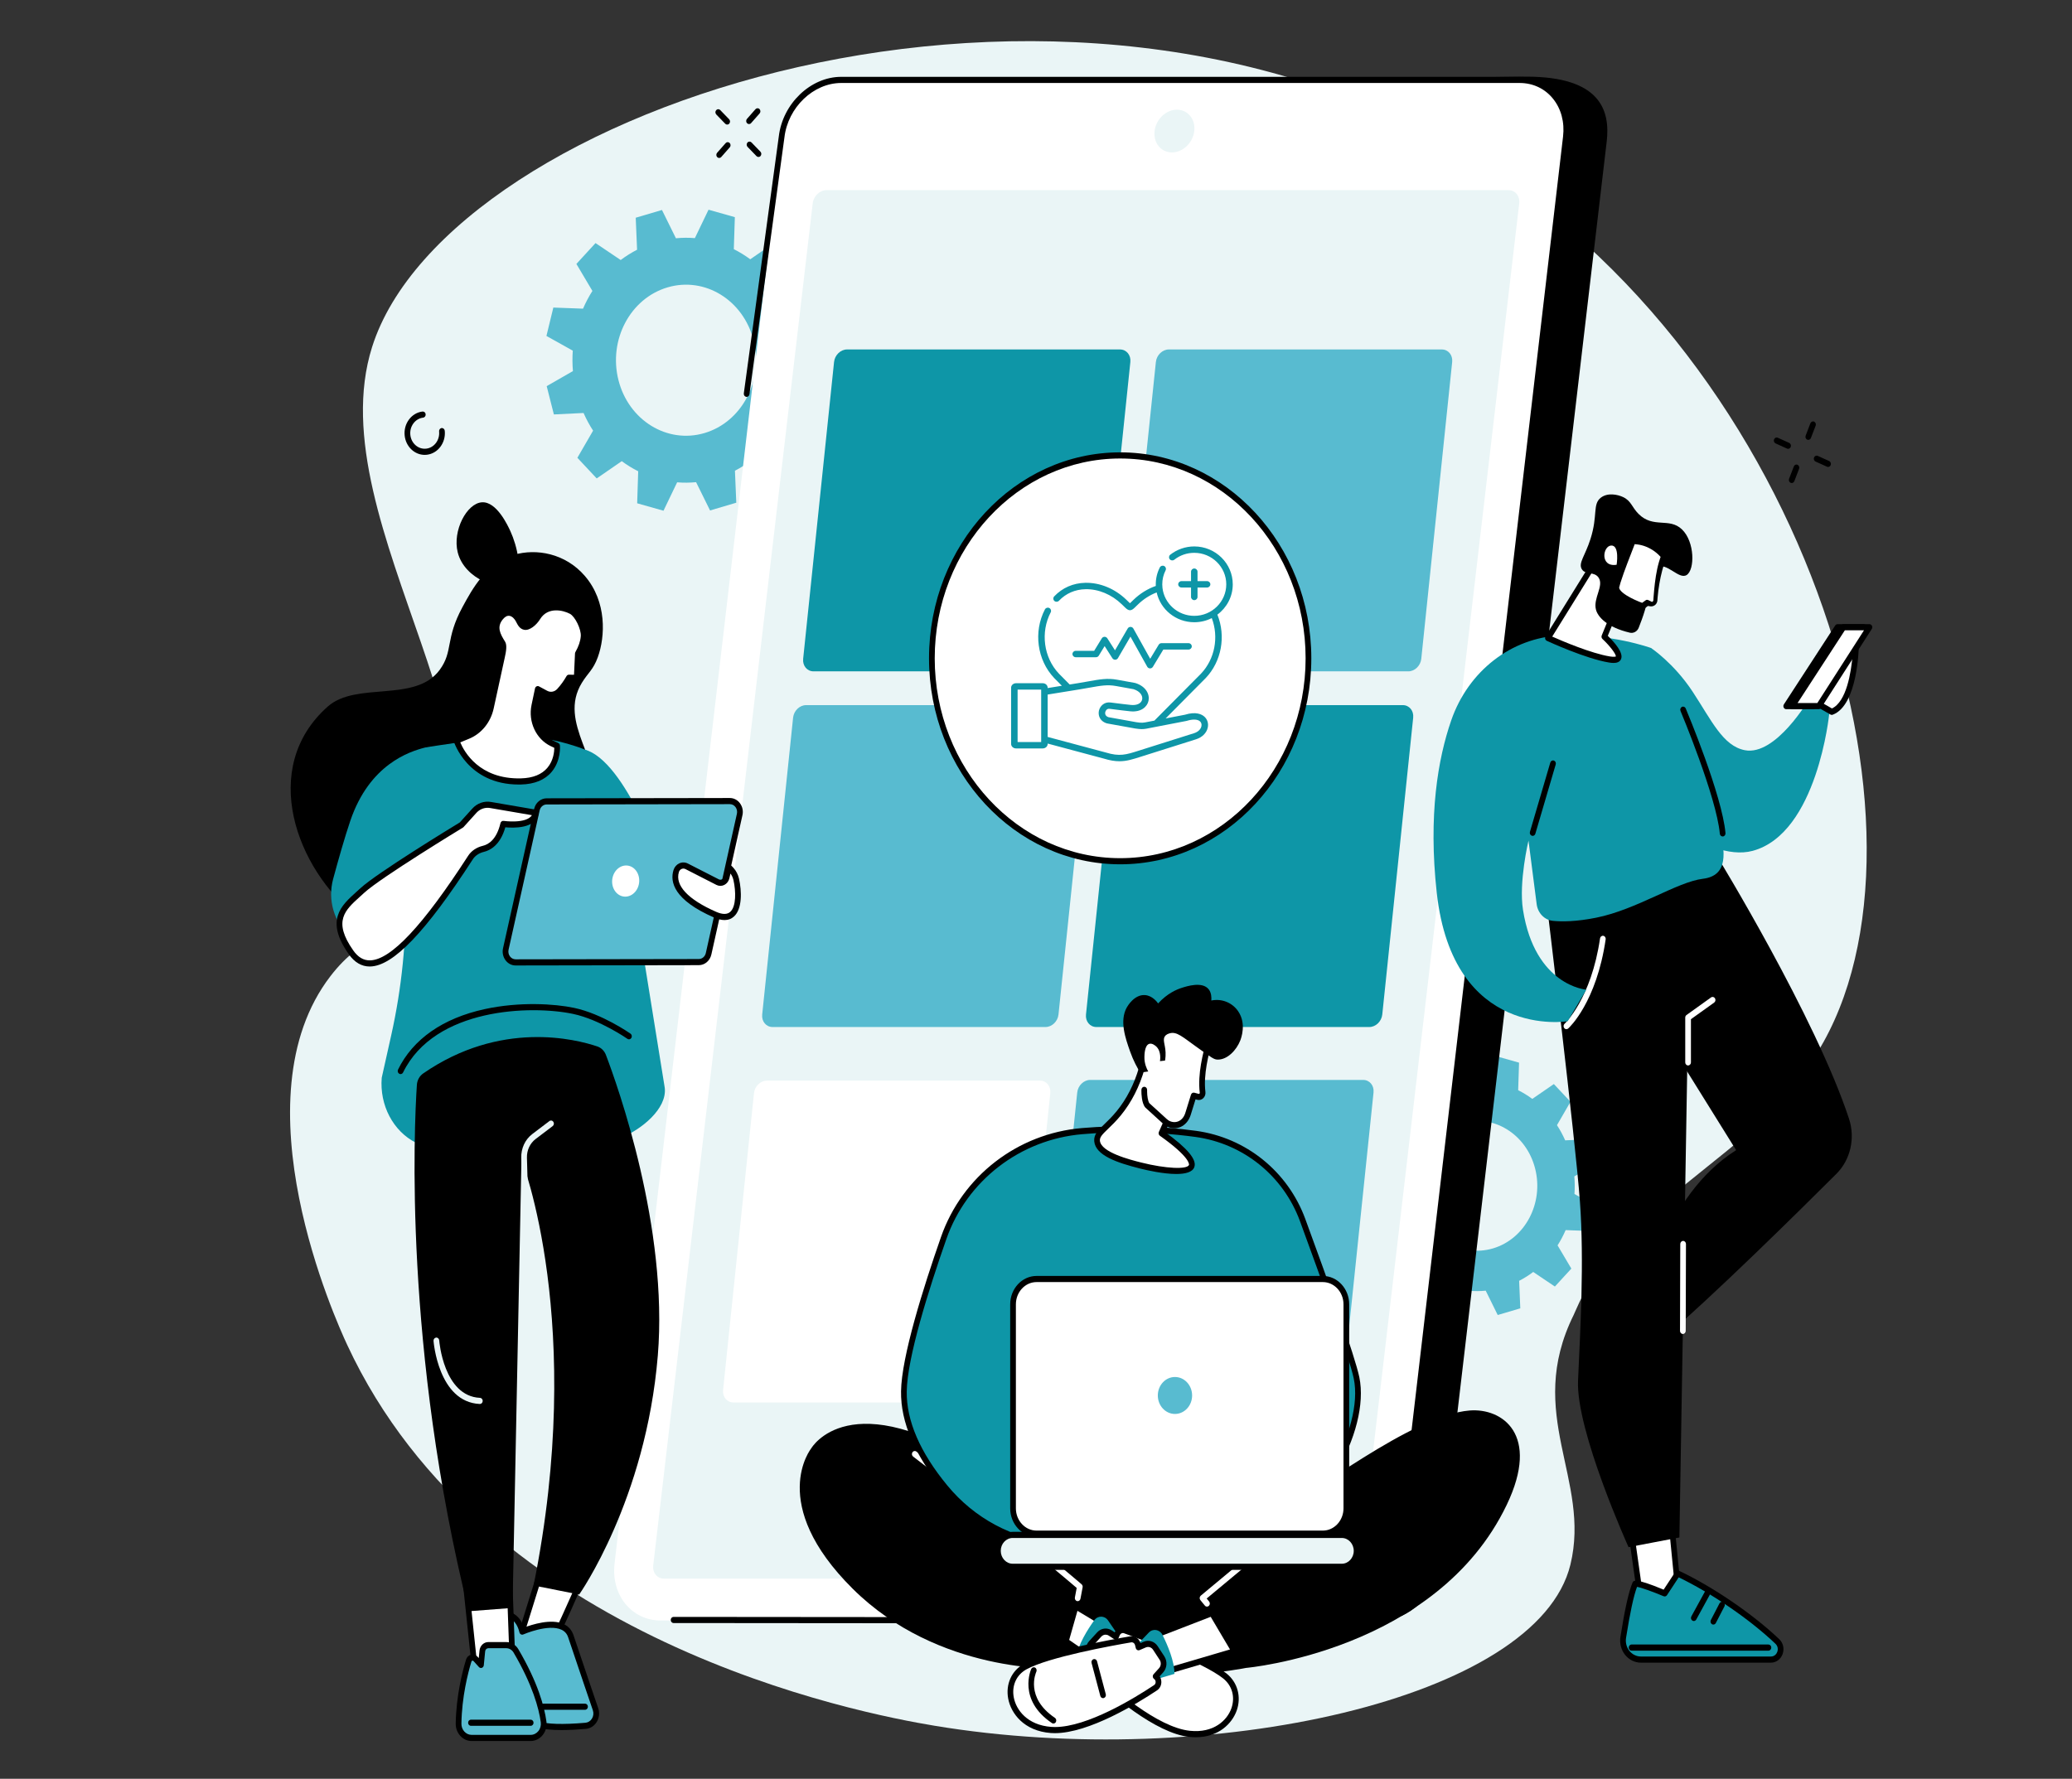 <svg width="736" height="632" viewBox="0 0 736 632" fill="none" xmlns="http://www.w3.org/2000/svg">
<rect x="0" y="0" width="736" height="632" fill="#333333" stroke="none"/>
<g clip-path="url(#clip0_3968_783)">
<path d="M149.907 321.179C192.567 274.154 112.188 186.568 132.173 123.286C159.078 38.086 377.955 -34.955 525.277 57.794C648.652 135.468 694.719 310.149 640.817 380.818C624.684 401.97 616.361 405.853 589.998 427.975C565.473 448.551 560.739 463.652 558.97 467.232C541.527 502.566 565.212 525.623 557.825 555.929C546.165 603.814 429.508 629.359 331.955 613.153C305.649 608.783 172.339 583.37 123.306 477.785C119.511 469.614 83.612 390.706 117.395 346.804C129.108 331.583 138.534 333.713 149.907 321.179Z" fill="#EAF5F6"/>
<path d="M250.248 153.863C236.998 157.778 223.316 149.362 219.688 135.072C216.06 120.778 223.86 106.022 237.11 102.107C250.36 98.193 264.042 106.609 267.67 120.899C271.298 135.193 263.498 149.949 250.248 153.863ZM293.166 118.771L290.614 108.721L280.071 109.236C279.095 107.024 277.963 104.924 276.684 102.96L282.266 93.317L275.396 85.987L266.503 92.122C264.651 90.755 262.698 89.552 260.662 88.53L261.026 77.153L251.679 74.51L246.828 84.603C244.61 84.414 242.36 84.434 240.096 84.656L235.138 74.606L225.818 77.358L226.297 88.731C224.245 89.785 222.3 91.004 220.48 92.384L211.538 86.365L204.743 93.776L210.431 103.367C209.161 105.362 208.047 107.47 207.101 109.667L196.551 109.276L194.102 119.358L203.459 124.588C203.286 126.982 203.303 129.407 203.508 131.849L194.192 137.196L196.743 147.249L207.286 146.734C208.263 148.947 209.394 151.047 210.674 153.006L205.092 162.653L211.962 169.983L220.855 163.848C222.706 165.216 224.66 166.419 226.696 167.441L226.332 178.818L235.679 181.461L240.529 171.367C242.747 171.552 244.997 171.536 247.261 171.315L252.22 181.364L261.54 178.609L261.061 167.24C263.112 166.186 265.058 164.963 266.878 163.583L275.819 169.605L282.614 162.195L276.927 152.604C278.197 150.609 279.31 148.501 280.257 146.304L290.806 146.694L293.256 136.613L283.898 131.383C284.072 128.989 284.055 126.563 283.85 124.121L293.166 118.771Z" fill="#58BBD0"/>
<path d="M530.311 443.559C518.912 446.927 507.138 439.689 504.016 427.392C500.894 415.096 507.608 402.396 519.006 399.029C530.408 395.664 542.179 402.902 545.301 415.198C548.423 427.495 541.713 440.195 530.311 443.559ZM567.239 413.369L565.042 404.719L555.972 405.165C555.13 403.26 554.159 401.453 553.056 399.766L557.859 391.466L551.949 385.161L544.295 390.438C542.705 389.26 541.024 388.228 539.273 387.348L539.586 377.559L531.539 375.283L527.37 383.97C525.463 383.808 523.524 383.825 521.575 384.013L517.308 375.369L509.292 377.738L509.703 387.52C507.938 388.426 506.264 389.478 504.698 390.666L497.006 385.485L491.159 391.86L496.053 400.114C494.96 401.831 494.003 403.643 493.185 405.532L484.111 405.198L482.002 413.872L490.056 418.371C489.906 420.432 489.92 422.519 490.094 424.62L482.082 429.222L484.275 437.872L493.345 437.426C494.187 439.331 495.162 441.137 496.261 442.825L491.458 451.124L497.368 457.43L505.022 452.15C506.612 453.331 508.297 454.363 510.048 455.243L509.734 465.032L517.774 467.305L521.951 458.621C523.858 458.783 525.797 458.766 527.742 458.578L532.006 467.222L540.028 464.853L539.618 455.071C541.382 454.162 543.053 453.113 544.619 451.925L552.314 457.106L558.161 450.731L553.268 442.477C554.361 440.76 555.318 438.944 556.132 437.055L565.209 437.393L567.315 428.719L559.265 424.217C559.414 422.159 559.401 420.072 559.223 417.971L567.239 413.369Z" fill="#58BBD0"/>
<path d="M490.208 575.766H249.23C238.845 575.766 231.489 566.718 232.8 555.563L292.136 50.315C293.446 39.157 302.926 30.113 313.31 30.113L542.191 27.232C568.46 27.232 572.03 39.157 570.717 50.315L511.38 555.563C510.071 566.718 500.592 575.766 490.208 575.766Z" fill="black"/>
<path d="M475.71 575.766H234.732C224.347 575.766 216.991 566.691 218.302 555.497L277.638 48.644C278.948 37.448 288.429 28.375 298.813 28.375H539.789C550.172 28.375 557.531 37.448 556.221 48.644L496.884 555.497C495.573 566.691 486.093 575.766 475.71 575.766Z" fill="white"/>
<path d="M232.033 556.202L288.689 72.242C288.991 69.656 291.18 67.562 293.577 67.562H535.852C538.247 67.562 539.945 69.656 539.643 72.242L482.989 556.202C482.683 558.785 480.495 560.883 478.1 560.883H235.826C233.428 560.883 231.731 558.785 232.033 556.202Z" fill="#EAF5F6"/>
<path d="M416.279 54.156C412.392 54.156 409.637 50.759 410.129 46.565C410.617 42.371 414.17 38.974 418.057 38.974C421.949 38.974 424.707 42.371 424.215 46.565C423.723 50.759 420.174 54.156 416.279 54.156Z" fill="#EAF5F6"/>
<path d="M475.708 576.867L239.263 576.662C238.704 576.662 238.252 576.172 238.252 575.57C238.252 574.968 238.706 574.482 239.264 574.482C239.264 574.482 239.265 574.482 239.265 574.482L475.708 574.687C485.583 574.687 494.634 566.023 495.878 555.374L555.215 48.518C555.815 43.39 554.527 38.586 551.582 34.989C548.677 31.435 544.488 29.482 539.791 29.482H298.813C288.936 29.482 279.888 38.146 278.642 48.794L266.215 140.079C266.134 140.679 265.617 141.089 265.067 141.002C264.514 140.912 264.132 140.36 264.213 139.765L276.636 48.496C278.004 36.817 287.953 27.299 298.813 27.299H539.791C545.076 27.299 549.806 29.516 553.103 33.548C556.432 37.62 557.896 43.036 557.224 48.794L497.887 555.649C496.518 567.35 486.568 576.867 475.708 576.867Z" fill="black"/>
<path d="M385.932 238.531H288.974C286.684 238.531 285.036 236.535 285.292 234.073L296.266 128.621C296.523 126.159 298.586 124.162 300.876 124.162H397.834C400.125 124.162 401.77 126.159 401.515 128.621L390.541 234.073C390.283 236.535 388.22 238.531 385.932 238.531Z" fill="#0E96A7"/>
<path d="M371.383 364.898H274.425C272.135 364.898 270.487 362.904 270.743 360.442L281.718 254.987C281.974 252.525 284.038 250.531 286.327 250.531H383.285C385.575 250.531 387.223 252.525 386.968 254.987L375.993 360.442C375.735 362.904 373.672 364.898 371.383 364.898Z" fill="#58BBD0"/>
<path d="M486.396 364.898H389.442C387.152 364.898 385.501 362.902 385.757 360.442L396.732 254.986C396.988 252.525 399.052 250.529 401.345 250.529H498.298C500.588 250.529 502.239 252.525 501.98 254.986L491.005 360.442C490.753 362.902 488.685 364.898 486.396 364.898Z" fill="#0E96A7"/>
<path d="M500.244 238.531H403.289C400.998 238.531 399.349 236.535 399.604 234.073L410.581 128.621C410.837 126.159 412.9 124.162 415.19 124.162H512.15C514.437 124.162 516.086 126.159 515.83 128.621L504.857 234.073C504.598 236.535 502.535 238.531 500.244 238.531Z" fill="#58BBD0"/>
<path d="M357.491 498.305H260.533C258.243 498.305 256.594 496.31 256.85 493.849L267.825 388.393C268.081 385.932 270.145 383.937 272.435 383.937H369.394C371.683 383.937 373.331 385.932 373.074 388.393L362.098 493.849C361.844 496.31 359.781 498.305 357.491 498.305Z" fill="white"/>
<path d="M472.311 498.062H375.356C373.063 498.062 371.415 496.068 371.673 493.606L382.648 388.154C382.903 385.693 384.969 383.695 387.258 383.695H484.213C486.503 383.695 488.154 385.693 487.896 388.154L476.921 493.606C476.666 496.068 474.601 498.062 472.311 498.062Z" fill="#58BBD0"/>
<path d="M578.811 540.084L583.996 576.719L596.542 569.841L592.956 533.29L578.811 540.084Z" fill="white"/>
<path d="M579.926 540.737L584.784 575.059L595.464 569.204L592.098 534.892L579.926 540.737ZM583.992 577.805C583.838 577.805 583.677 577.765 583.534 577.686C583.24 577.523 583.043 577.226 582.995 576.878L577.811 540.244C577.741 539.758 577.979 539.285 578.397 539.083L592.545 532.288C592.842 532.146 593.183 532.166 593.462 532.341C593.741 532.517 593.927 532.824 593.96 533.171L597.546 569.723C597.59 570.173 597.374 570.603 597 570.808L584.454 577.686C584.311 577.765 584.15 577.805 583.992 577.805Z" fill="black"/>
<path d="M580.759 562.853C579.328 566.386 577.968 573.062 576.591 581.765C575.938 585.89 578.944 589.648 582.874 589.648H629.03C632.21 589.648 633.707 585.477 631.339 583.217C622.156 574.468 608.086 564.771 595.945 559.068L591.311 566.121C591.311 566.121 581.16 561.867 580.759 562.853Z" fill="#0E96A7"/>
<path d="M581.491 563.814C580.27 567.089 579.025 572.888 577.59 581.952C577.338 583.573 577.758 585.234 578.753 586.505C579.776 587.811 581.281 588.559 582.879 588.559H629.035C630.288 588.559 631.046 587.686 631.33 586.868C631.614 586.071 631.583 584.91 630.673 584.037C621.623 575.416 607.907 566.004 596.295 560.43L592.138 566.755C591.874 567.162 591.38 567.321 590.944 567.142C587.293 565.61 582.926 564.019 581.491 563.814ZM629.035 590.742H582.879C580.682 590.742 578.613 589.71 577.205 587.91C575.825 586.147 575.241 583.842 575.595 581.585C577.139 571.836 578.489 565.746 579.838 562.418C580.2 561.525 580.608 560.519 590.941 564.8L595.121 558.442C595.397 558.018 595.911 557.866 596.35 558.071C608.296 563.678 622.627 573.457 632.01 582.403C633.403 583.726 633.877 585.784 633.224 587.643C632.563 589.525 630.918 590.742 629.035 590.742Z" fill="black"/>
<path d="M628.171 586.477H579.554C578.995 586.477 578.543 585.987 578.543 585.385C578.543 584.783 578.995 584.294 579.554 584.294H628.171C628.731 584.294 629.183 584.783 629.183 585.385C629.183 585.987 628.731 586.477 628.171 586.477Z" fill="black"/>
<path d="M601.659 575.945C601.484 575.945 601.309 575.899 601.149 575.797C600.664 575.489 600.504 574.82 600.791 574.301L605.528 565.647C605.812 565.128 606.43 564.956 606.915 565.26C607.392 565.568 607.552 566.236 607.269 566.755L602.532 575.409C602.345 575.753 602.006 575.945 601.659 575.945Z" fill="black"/>
<path d="M608.601 577.211C608.436 577.211 608.267 577.168 608.109 577.072C607.624 576.778 607.447 576.113 607.721 575.59L610.789 569.662C611.064 569.136 611.68 568.947 612.169 569.242C612.654 569.536 612.831 570.198 612.556 570.724L609.485 576.652C609.3 577.009 608.958 577.211 608.601 577.211Z" fill="black"/>
<path d="M609.891 304.151C609.891 304.151 644.858 361.236 656.794 397.493C659.067 404.383 657.316 412.068 652.334 417.037C638.45 430.901 608.755 460.212 589.695 476.57L583.998 460.989C583.998 460.989 590.88 424.904 616.692 408.651L584.661 357.17L577.609 317.105L609.891 304.151Z" fill="black"/>
<path d="M549.256 319.594C549.256 319.594 559.611 404.918 561.195 426.711C562.783 448.502 561.321 472.747 560.538 490.541C559.755 508.332 578.484 549.703 578.484 549.703L596.541 546.262L599.888 345.838L604.748 308.737L549.256 319.594Z" fill="black"/>
<path d="M597.77 473.953C597.212 473.95 596.76 473.46 596.76 472.858L596.855 441.987C596.859 441.388 597.307 440.901 597.866 440.901C597.866 440.901 597.866 440.901 597.869 440.901C598.428 440.901 598.88 441.391 598.876 441.996L598.784 472.864C598.781 473.467 598.329 473.953 597.77 473.953Z" fill="white"/>
<path d="M599.632 378.555C599.072 378.555 598.619 378.069 598.619 377.467V361.541C598.619 361.174 598.791 360.833 599.068 360.632L607.776 354.392C608.244 354.058 608.872 354.194 609.179 354.697C609.489 355.2 609.362 355.874 608.898 356.208L600.642 362.123V377.467C600.642 378.069 600.19 378.555 599.632 378.555Z" fill="white"/>
<path d="M556.409 365.664C556.122 365.664 555.835 365.532 555.636 365.274C555.279 364.814 555.335 364.126 555.758 363.739C555.867 363.64 565.214 354.87 568.357 333.399C568.444 332.803 568.966 332.396 569.512 332.49C570.065 332.585 570.443 333.143 570.355 333.739C567.079 356.1 557.469 365.039 557.06 365.406C556.874 365.578 556.64 365.664 556.409 365.664Z" fill="white"/>
<path d="M586.475 230.238C586.475 230.238 594.583 235.613 601.268 245.788C607.957 255.962 611.995 265.037 619.793 266.545C630.823 268.681 642.642 248.327 642.642 248.327L649.774 253.535C649.774 253.535 645.576 296.119 622.567 302.304C605.661 306.852 580.834 282.735 580.834 282.735L586.475 230.238Z" fill="#0E96A7"/>
<path d="M642.645 248.316C642.645 248.316 645.941 245.308 648.554 243.778C651.171 242.247 659.272 229.212 659.272 229.212C659.272 229.212 659.029 249.767 650.669 252.906L642.645 248.316Z" fill="white"/>
<path d="M644.468 248.123L650.731 251.712C655.904 249.289 657.528 238.854 658.035 233.082C655.385 237.151 651.006 243.582 649.034 244.739C647.478 245.652 645.635 247.132 644.468 248.123ZM650.666 254C650.504 254 650.338 253.956 650.192 253.869L642.171 249.28C641.872 249.11 641.673 248.791 641.637 248.433C641.6 248.071 641.734 247.717 641.989 247.481C642.127 247.359 645.396 244.386 648.074 242.818C649.819 241.796 655.353 233.562 658.432 228.606C658.679 228.204 659.14 228.03 659.57 228.174C659.999 228.318 660.287 228.746 660.283 229.226C660.271 230.099 659.926 250.581 650.998 253.939C650.893 253.978 650.78 254 650.666 254Z" fill="black"/>
<path d="M634.486 250.867H643.985L661.972 222.839H652.713L634.486 250.867Z" fill="black"/>
<path d="M636.434 249.797H643.455L660.043 223.947H653.238L636.434 249.797ZM643.983 251.977H634.489C634.115 251.977 633.769 251.753 633.594 251.389C633.419 251.03 633.444 250.595 633.659 250.262L651.887 222.233C652.074 221.939 652.383 221.768 652.713 221.768H661.975C662.349 221.768 662.695 221.991 662.87 222.351C663.045 222.71 663.02 223.145 662.805 223.478L644.817 251.507C644.626 251.801 644.317 251.977 643.983 251.977Z" fill="black"/>
<path d="M636.564 250.883H646.057L664.047 222.85H654.787L636.564 250.883Z" fill="white"/>
<path d="M638.511 249.795H645.533L662.116 223.943H655.318L638.511 249.795ZM646.059 251.977H636.568C636.189 251.977 635.842 251.748 635.671 251.387C635.495 251.027 635.52 250.591 635.74 250.257L653.959 222.227C654.151 221.937 654.461 221.761 654.788 221.761H664.05C664.426 221.761 664.768 221.99 664.944 222.346C665.119 222.707 665.095 223.138 664.879 223.472L646.892 251.506C646.704 251.801 646.394 251.977 646.059 251.977Z" fill="black"/>
<path d="M545.844 321.259C546.255 324.428 548.628 326.876 551.582 327.171C554.916 327.505 559.964 327.465 566.99 326.056C581.429 323.163 595.677 313.357 604.865 312.233C614.057 311.112 612.856 302.743 610.738 293.599C608.621 284.451 586.478 230.235 586.478 230.235C586.478 230.235 571.993 224.96 554.287 225.78C536.882 226.588 521.583 238.344 515.496 255.942C510.764 269.613 507.321 289.595 510.346 317.138C516.117 369.67 556.867 362.842 556.867 362.842L563.479 351.631C563.479 351.631 545.253 350.328 540.985 323.269C539.425 313.378 542.94 298.666 542.94 298.666L545.844 321.259Z" fill="#0E96A7"/>
<path d="M544.415 296.984C544.314 296.984 544.212 296.97 544.11 296.933C543.578 296.75 543.283 296.14 543.452 295.562L550.686 270.94C550.855 270.37 551.425 270.048 551.958 270.231C552.487 270.41 552.782 271.028 552.612 271.598L545.378 296.22C545.243 296.688 544.846 296.984 544.415 296.984Z" fill="black"/>
<path d="M611.91 297.195C611.395 297.195 610.955 296.778 610.902 296.214C609.725 283.142 597.071 252.901 596.939 252.597C596.71 252.049 596.936 251.401 597.447 251.154C597.955 250.906 598.556 251.15 598.786 251.697C599.312 252.953 611.711 282.575 612.914 296.004C612.971 296.599 612.561 297.134 612.008 297.191C611.974 297.195 611.94 297.195 611.91 297.195Z" fill="black"/>
<path d="M566.059 200.522L549.844 226.668C549.844 226.668 563.412 232.958 571.717 234.312C580.023 235.67 569.881 226.196 569.881 226.196L576.446 210.107L566.059 200.522Z" fill="white"/>
<path d="M551.366 226.179C554.775 227.695 565.16 232.144 571.867 233.24C573.345 233.481 573.852 233.297 573.979 233.233C574.025 232.346 571.8 229.436 569.217 227.026C568.884 226.713 568.778 226.202 568.958 225.762L575.216 210.413L566.266 202.153L551.366 226.179ZM573.15 235.547C572.604 235.547 572.055 235.474 571.566 235.398C563.225 234.038 550.002 227.935 549.439 227.676C549.166 227.546 548.957 227.294 548.872 226.984C548.787 226.671 548.833 226.339 549.003 226.068L565.217 199.922C565.38 199.663 565.635 199.491 565.922 199.445C566.209 199.403 566.496 199.495 566.716 199.697L577.104 209.283C577.441 209.592 577.551 210.108 577.374 210.551L571.106 225.911C573.508 228.237 576.771 231.945 575.818 234.172C575.354 235.253 574.266 235.547 573.15 235.547Z" fill="black"/>
<path d="M597.427 188.071C592.917 183.771 587.288 187.852 582.029 182.589C579.62 180.18 579.465 177.987 576.521 176.601C574.571 175.686 571.07 174.969 568.665 176.804C565.596 179.141 567.664 183.051 564.949 191.535C563.047 197.49 560.602 200.018 561.854 202.184C563.117 204.374 566.279 202.937 567.83 205.218C569.829 208.168 565.847 212.499 566.903 216.6C567.572 219.18 570.815 222.87 578.93 224.789C580.245 225.1 581.582 224.355 582.099 223.014C582.767 221.302 583.602 219.128 584.234 216.982C587.251 206.755 585.929 202.742 588.378 201.503C592.12 199.6 596.341 206.094 599.137 204.294C602.041 202.427 602.059 192.482 597.427 188.071Z" fill="black"/>
<path d="M577.978 192.371L579.642 193.082C579.642 193.082 574.871 204.85 574.102 208.43C573.337 212.014 583.446 215.414 583.446 215.414L585.092 214.199L586.325 214.582C586.709 214.703 587.119 214.628 587.446 214.382C587.772 214.136 587.975 213.745 588.004 213.315C588.214 210.028 588.903 202.833 591.039 197.659C591.039 197.659 586.43 191.163 577.978 192.371Z" fill="white"/>
<path d="M576.978 192.225C577.138 192.014 577.41 191.65 577.828 191.427C578.028 191.317 578.242 191.247 578.431 191.211C578.522 191.192 578.627 191.176 578.685 191.172L578.809 191.164C579.132 191.141 579.452 191.106 579.775 191.106C580.422 191.078 581.072 191.121 581.718 191.176C583.012 191.329 584.294 191.646 585.507 192.143C586.731 192.633 587.879 193.31 588.936 194.113C589.467 194.516 589.975 194.947 590.455 195.42C590.945 195.902 591.381 196.36 591.839 196.986C592.078 197.311 592.107 197.738 591.958 198.091C591.341 199.528 590.865 201.062 590.455 202.625C590.037 204.187 589.699 205.788 589.427 207.401C589.147 209.018 588.936 210.651 588.805 212.295L588.755 212.91L588.729 213.216L588.715 213.376C588.711 213.458 588.7 213.537 588.686 213.615C588.573 214.249 588.188 214.809 587.668 215.122C587.407 215.275 587.124 215.385 586.822 215.428C586.673 215.443 586.517 215.455 586.364 215.443C586.284 215.439 586.208 215.428 586.132 215.412L585.976 215.393C585.587 215.338 585.195 215.302 584.813 215.216L585.652 215.068C585.126 215.506 584.566 215.898 584.021 216.313C583.76 216.512 583.437 216.555 583.153 216.457L583.142 216.454C580.897 215.667 578.751 214.766 576.651 213.494C575.616 212.828 574.566 212.139 573.672 210.894C573.454 210.573 573.255 210.205 573.116 209.758C572.982 209.312 572.928 208.779 573.022 208.274C573.178 207.534 573.349 206.974 573.534 206.356C574.283 203.979 575.129 201.697 575.99 199.41C576.851 197.127 577.77 194.88 578.689 192.625L579.255 194.113C578.83 193.929 578.34 193.651 577.93 193.279C577.515 192.907 577.225 192.511 576.978 192.225ZM578.983 192.492C579.288 192.445 579.55 192.288 579.691 192.155C579.837 192.018 579.898 191.979 580.026 192.034C580.556 192.253 580.817 192.895 580.618 193.467L580.603 193.498L580.596 193.521C579.706 195.761 578.849 198.032 577.991 200.291C577.141 202.55 576.306 204.825 575.594 207.092C575.43 207.64 575.256 208.255 575.158 208.709C575.122 208.881 575.183 209.155 575.423 209.523C575.91 210.244 576.811 210.937 577.719 211.516C579.572 212.675 581.678 213.603 583.749 214.355L582.87 214.496C583.422 214.1 583.963 213.678 584.53 213.306L584.635 213.235C584.864 213.086 585.133 213.071 585.369 213.161C585.729 213.306 586.081 213.497 586.437 213.674C586.477 213.697 586.535 213.725 586.557 213.74C586.571 213.756 586.59 213.764 586.608 213.775C586.644 213.795 586.684 213.815 586.728 213.822C586.815 213.838 586.906 213.826 586.986 213.783C587.149 213.697 587.251 213.513 587.283 213.329L587.363 212.162C587.487 210.487 587.647 208.811 587.843 207.135C588.261 203.791 588.86 200.436 590.117 197.206L590.237 198.306C589.935 197.918 589.506 197.452 589.092 197.061C588.675 196.658 588.221 196.286 587.759 195.941C586.829 195.248 585.816 194.696 584.766 194.261C583.716 193.831 582.616 193.557 581.497 193.42C580.937 193.361 580.378 193.31 579.808 193.326C579.528 193.318 579.245 193.345 578.961 193.357L578.856 193.361C578.838 193.365 578.874 193.361 578.885 193.349C578.925 193.33 578.987 193.279 579.038 193.185C579.154 192.997 579.121 192.668 578.983 192.492Z" fill="black"/>
<path d="M574.246 200.659C574.246 200.659 575.376 193.712 572.333 193.826C569.297 193.94 568.228 201.618 574.246 200.659Z" fill="white"/>
<path d="M464.787 233.906C464.787 273.721 434.84 306 397.904 306C360.962 306 331.018 273.721 331.018 233.906C331.018 194.091 360.962 161.816 397.904 161.816C434.84 161.816 464.787 194.091 464.787 233.906Z" fill="white"/>
<path d="M389.309 233.511C389.714 233.511 390.089 233.302 390.297 232.961L392.378 229.557L395.135 233.872C395.351 234.209 395.728 234.41 396.135 234.403C396.54 234.394 396.911 234.177 397.112 233.831L401.551 226.193L407.513 236.892C407.712 237.249 408.09 237.474 408.503 237.482C408.51 237.482 408.517 237.482 408.524 237.482C408.93 237.482 409.306 237.271 409.515 236.927L413.229 230.787H422.185C422.822 230.787 423.338 230.278 423.338 229.651C423.338 229.024 422.822 228.515 422.185 228.515H412.573C412.167 228.515 411.79 228.726 411.583 229.07L408.565 234.059L402.583 223.324C402.383 222.964 402 222.738 401.583 222.734C401.579 222.734 401.576 222.734 401.572 222.734C401.159 222.734 400.777 222.952 400.571 223.306L396.064 231.061L393.332 226.786C393.121 226.455 392.752 226.255 392.356 226.255C392.352 226.255 392.349 226.255 392.345 226.255C391.944 226.259 391.575 226.467 391.368 226.805L388.657 231.239H382.103C381.466 231.239 380.949 231.748 380.949 232.375C380.949 233.002 381.466 233.511 382.103 233.511H389.309Z" fill="#0E96A7"/>
<path d="M424.222 201.984C423.585 201.984 423.069 202.493 423.069 203.12V206.471H419.667C419.03 206.471 418.514 206.979 418.514 207.606C418.514 208.234 419.03 208.742 419.667 208.742H423.069V212.093C423.069 212.72 423.585 213.229 424.222 213.229C424.859 213.229 425.376 212.72 425.376 212.093V208.742H428.777C429.414 208.742 429.931 208.234 429.931 207.606C429.931 206.979 429.414 206.471 428.777 206.471H425.376V203.12C425.376 202.493 424.859 201.984 424.222 201.984Z" fill="#0E96A7"/>
<path d="M428.29 240.905C433.909 234.989 435.519 226.044 432.431 218.375C435.745 215.915 437.892 212.007 437.892 207.613C437.892 200.188 431.759 194.148 424.221 194.148C421.124 194.148 418.092 195.195 415.682 197.095C415.185 197.488 415.105 198.202 415.503 198.692C415.901 199.181 416.627 199.261 417.124 198.868C419.155 197.267 421.609 196.42 424.221 196.42C430.487 196.42 435.585 201.441 435.585 207.613C435.585 213.787 430.487 218.81 424.221 218.81C418.386 218.81 413.566 214.458 412.926 208.877C412.925 208.864 412.923 208.851 412.921 208.838C412.876 208.435 412.851 208.027 412.851 207.613C412.851 205.86 413.251 204.183 414.04 202.63C414.325 202.069 414.094 201.386 413.524 201.106C412.954 200.826 412.262 201.053 411.977 201.614C411.026 203.485 410.545 205.504 410.545 207.613C410.545 207.803 410.55 207.993 410.558 208.182C407.646 209.207 404.927 210.893 402.649 213.099L401.374 214.334C401.368 214.327 401.364 214.323 401.357 214.317L400.104 213.101C396.049 209.163 390.741 206.963 385.538 207.069C381.21 207.157 377.379 208.827 374.462 211.898C374.027 212.357 374.051 213.077 374.517 213.505C374.983 213.932 375.712 213.91 376.147 213.451C378.629 210.837 381.892 209.415 385.586 209.341C390.169 209.248 394.87 211.209 398.485 214.718L399.74 215.936C400.346 216.523 400.862 216.816 401.377 216.816C401.888 216.816 402.397 216.528 402.992 215.952L404.267 214.718C406.182 212.864 408.442 211.42 410.861 210.494C412.204 216.541 417.684 221.081 424.22 221.081C426.458 221.081 428.572 220.549 430.439 219.606C432.994 226.375 431.527 234.163 426.614 239.343L410.057 256.034L408.687 256.297C408.355 256.361 408.061 256.418 407.793 256.471C406.056 256.818 405.64 256.9 403.606 256.591L393.741 254.815C392.397 254.357 392.532 253.303 392.608 252.987C392.726 252.495 393.191 251.7 394.189 251.848C394.198 251.85 394.207 251.851 394.216 251.853C394.661 251.909 395.137 251.969 395.636 252.031C397.504 252.269 399.62 252.537 401.499 252.726C405.344 253.11 407.518 251.123 407.97 248.981C408.43 246.799 407.167 243.898 403.308 242.685C403.261 242.671 403.214 242.659 403.165 242.65L396.812 241.502C393.364 240.879 390.683 241.359 386.623 242.086C385.549 242.279 384.332 242.495 382.975 242.715L379.964 243.202L379.037 242.268L376.138 239.345C370.721 233.625 369.52 224.666 373.223 217.553C373.513 216.996 373.289 216.311 372.723 216.025C372.155 215.739 371.46 215.959 371.17 216.517C367.03 224.471 368.383 234.499 374.462 240.905C374.468 240.911 374.474 240.917 374.479 240.923L377.185 243.652L372.145 244.468V244.339C372.145 243.462 371.359 242.748 370.394 242.748H360.905C359.942 242.748 359.158 243.462 359.158 244.339V264.323C359.158 265.2 359.942 265.914 360.905 265.914H370.394C371.359 265.914 372.145 265.2 372.145 264.323V264.185L382.517 266.965L392.091 269.527C394.276 270.195 396.037 270.47 397.644 270.47C400.187 270.47 402.348 269.783 405.202 268.874C405.456 268.794 405.716 268.711 405.983 268.626L424.85 262.668C427.037 261.978 428.593 260.427 429.011 258.52C429.336 257.042 428.884 255.583 427.801 254.615C426.925 253.832 424.864 252.708 420.892 253.945L414.043 255.265L428.273 240.923C428.279 240.917 428.284 240.911 428.29 240.905ZM361.465 263.642V245.02H369.838V245.8C369.838 245.802 369.838 245.805 369.838 245.807V262.698C369.838 262.7 369.838 262.701 369.838 262.702V263.642H361.465ZM421.53 256.129C423.658 255.457 425.379 255.517 426.253 256.297C426.723 256.718 426.908 257.354 426.757 258.039C426.514 259.143 425.538 260.065 424.146 260.504L405.277 266.463C405.008 266.548 404.747 266.632 404.492 266.713C399.978 268.149 397.713 268.871 392.755 267.352C392.743 267.348 392.729 267.345 392.715 267.34L372.145 261.831V246.77L383.349 244.958C384.724 244.735 385.952 244.514 387.036 244.32C390.981 243.614 393.363 243.189 396.395 243.737L402.674 244.871C405.122 245.663 405.966 247.312 405.711 248.519C405.417 249.914 403.855 250.679 401.733 250.467C399.885 250.281 397.784 250.014 395.931 249.779C395.436 249.716 394.961 249.655 394.519 249.601C392.314 249.28 390.759 250.799 390.363 252.469C390.278 252.825 390.244 253.203 390.269 253.585C390.353 254.966 391.192 256.399 393.104 257C393.152 257.015 393.789 257.132 393.789 257.132L403.208 258.828C403.217 258.829 403.228 258.831 403.238 258.832C405.182 259.131 406.023 259.105 407.215 258.898C407.527 258.843 408.801 258.589 409.128 258.527L411.204 258.127C411.204 258.127 421.487 256.143 421.53 256.129Z" fill="#0E96A7"/>
<path d="M397.896 162.902C361.577 162.902 332.026 194.753 332.026 233.904C332.026 273.051 361.577 304.906 397.896 304.906C434.219 304.906 463.77 273.051 463.77 233.904C463.77 194.753 434.219 162.902 397.896 162.902ZM397.896 307.086C360.459 307.086 330 274.256 330 233.904C330 193.551 360.459 160.721 397.896 160.721C435.337 160.721 465.796 193.551 465.796 233.904C465.796 274.256 435.337 307.086 397.896 307.086Z" fill="black"/>
<path d="M207.778 204.671C200.8 196.53 190.423 194.817 182.626 197.112C172.756 200.017 167.779 209.22 164.27 215.711C158.065 227.183 161.061 231.338 156.185 238.004C147.548 249.807 126.597 241.993 116.398 251.058C91.887 272.842 105.247 308.847 126.973 325.841C141.462 337.178 161.17 330.621 166.532 328.838C182.806 323.426 209.771 312.82 212.382 287.493C214.137 270.466 198.011 256.814 206.674 242.619C208.881 239.003 210.708 238.024 212.347 233.505C215.008 226.164 215.607 213.802 207.778 204.671Z" fill="black"/>
<path d="M182.306 206.676C186.014 203.435 183.667 193.872 181.294 188.714C180.405 186.783 176.425 178.132 171.192 178.467C165.816 178.813 160.669 188.538 162.588 196.244C164.986 205.877 177.961 210.477 182.306 206.676Z" fill="black"/>
<path d="M157.264 265.369C168.45 261.436 185.494 258.614 205.866 265.607C213.295 268.158 218.623 275.204 219.54 283.551L236.136 386.545C236.958 394.031 227.673 401.313 221.132 403.982C214.298 406.774 203.969 409.414 189.343 409.414C173.664 409.414 154.726 409.318 148.366 406.318C148.178 406.228 147.986 406.132 147.791 406.036C139.609 401.928 134.791 392.619 135.595 382.926L138.975 367.788C142.702 351.092 144.43 333.953 144.117 316.784L143.571 286.806C143.156 277.156 148.745 268.366 157.264 265.369Z" fill="#0E96A7"/>
<path d="M235.632 309.63C235.632 309.63 222.384 270.079 207.529 266.278L215.082 322.32L235.632 309.63Z" fill="#0E96A7"/>
<path d="M124.374 332.704C118.697 327.864 116.31 319.802 118.333 312.31C120.152 305.574 122.448 297.459 124.446 291.591C131.283 271.514 145.454 267.025 150.974 265.602C151.843 265.377 161.663 263.975 161.663 263.975L155.753 325.406L130.505 336.555L124.374 332.704Z" fill="#0E96A7"/>
<path d="M142.282 381.625C142.124 381.625 141.962 381.585 141.812 381.499C141.317 381.218 141.128 380.56 141.388 380.027C146.677 369.203 157.319 361.773 172.164 358.538C184.503 355.848 197.018 356.626 203.986 358.108C213.779 360.192 223.558 366.977 223.97 367.264C224.438 367.595 224.572 368.27 224.268 368.773C223.964 369.279 223.338 369.425 222.868 369.094C222.771 369.028 212.998 362.249 203.594 360.248C188.743 357.089 154.432 358.012 143.179 381.043C142.998 381.413 142.646 381.625 142.282 381.625Z" fill="black"/>
<path d="M183.163 341.945L248.221 341.839C249.87 341.836 251.304 340.622 251.699 338.899L262.737 289.419C263.295 286.981 261.58 284.626 259.249 284.629L194.19 284.735C192.542 284.738 191.107 285.952 190.713 287.676L179.674 337.155C179.117 339.593 180.832 341.949 183.163 341.945Z" fill="#58BBD0"/>
<path d="M259.253 285.712C259.251 285.712 259.25 285.712 259.249 285.712L194.19 285.821C193.004 285.821 191.977 286.691 191.694 287.931L180.656 337.404C180.464 338.244 180.637 339.111 181.129 339.786C181.622 340.464 182.354 340.841 183.159 340.848L248.218 340.742C249.404 340.739 250.431 339.872 250.714 338.631L261.752 289.159C261.944 288.318 261.771 287.452 261.278 286.774C260.787 286.099 260.048 285.712 259.253 285.712ZM183.155 343.031C181.734 343.031 180.415 342.34 179.538 341.132C178.658 339.925 178.35 338.377 178.69 336.888L189.727 287.415C190.235 285.192 192.069 283.644 194.187 283.637L259.245 283.532C259.248 283.532 259.25 283.532 259.253 283.532C260.674 283.532 261.993 284.223 262.87 285.427C263.749 286.638 264.059 288.183 263.718 289.675L252.681 339.148C252.173 341.371 250.339 342.919 248.221 342.922L183.163 343.031C183.16 343.031 183.158 343.031 183.155 343.031Z" fill="black"/>
<path d="M226.919 314.222C226.27 317.206 223.653 319.102 221.075 318.45C218.496 317.798 216.931 314.851 217.58 311.863C218.229 308.876 220.846 306.984 223.424 307.632C226.003 308.284 227.567 311.235 226.919 314.222Z" fill="white"/>
<path d="M258.925 308.245L258.097 311.805C257.748 313.303 256.212 314.087 254.914 313.422L243.909 307.799C242.449 307.051 240.698 307.838 240.192 309.492C239.159 312.873 240.029 318.877 254.042 324.997C262.601 328.739 262.907 318.606 261.512 312.427C260.893 309.687 258.925 308.245 258.925 308.245Z" fill="white"/>
<path d="M242.746 308.605C242.519 308.605 242.29 308.654 242.076 308.753C241.631 308.959 241.303 309.342 241.153 309.835C239.699 314.586 244.412 319.614 254.422 323.987C256.665 324.967 258.351 324.953 259.43 323.948C261.498 322.026 261.449 316.759 260.529 312.683C260.311 311.721 259.889 310.94 259.475 310.361L259.078 312.068C258.838 313.1 258.187 313.954 257.293 314.41C256.398 314.864 255.373 314.864 254.48 314.407L243.476 308.78C243.245 308.664 242.996 308.605 242.746 308.605ZM257.357 326.898C256.257 326.898 255.022 326.601 253.662 326.009C239.383 319.769 237.932 313.398 239.231 309.15C239.561 308.072 240.307 307.199 241.279 306.749C242.261 306.296 243.377 306.319 244.342 306.812L255.348 312.435C255.691 312.611 256.085 312.614 256.429 312.439C256.773 312.263 257.023 311.936 257.116 311.536L257.943 307.979C258.023 307.635 258.255 307.354 258.564 307.225C258.873 307.099 259.219 307.142 259.493 307.344C259.587 307.41 261.791 309.058 262.495 312.167C263.511 316.67 263.665 322.889 260.752 325.598C259.822 326.465 258.687 326.898 257.357 326.898Z" fill="black"/>
<path d="M163.944 293.078C163.944 293.078 134.725 310.82 128.7 316.387C122.675 321.955 116.139 326.179 124.66 338.317C131.903 348.632 144.656 339.409 167.141 304.65C168.195 303.019 169.917 302.01 171.715 301.577C173.968 301.035 177.243 299.112 178.75 292.734C178.75 292.734 189.409 294.362 190.349 288.765L174.342 286.019C172.197 285.609 170.003 286.37 168.483 288.053L163.944 293.078Z" fill="white"/>
<path d="M173.194 287.012C171.7 287.012 170.263 287.654 169.207 288.825L164.668 293.85C164.601 293.922 164.524 293.989 164.44 294.038C164.149 294.214 135.24 311.793 129.358 317.225C128.889 317.658 128.417 318.085 127.949 318.505C122.495 323.417 118.186 327.298 125.466 337.669C127.176 340.104 129.133 341.271 131.458 341.215C138.828 341.06 150.228 328.899 166.31 304.035C167.429 302.308 169.27 301.058 171.494 300.522C173.61 300.013 176.416 298.203 177.769 292.473C177.897 291.938 178.377 291.587 178.891 291.663C178.98 291.68 186.959 292.784 188.952 289.638L174.182 287.104C173.852 287.042 173.522 287.012 173.194 287.012ZM131.317 343.398C128.42 343.398 125.909 341.913 123.853 338.985C115.409 326.957 121.125 321.81 126.652 316.831C127.113 316.418 127.579 315.997 128.041 315.571C133.932 310.129 160.948 293.658 163.32 292.215L167.758 287.303C169.513 285.358 172.04 284.481 174.518 284.954L190.507 287.697C190.776 287.743 191.016 287.905 191.173 288.143C191.331 288.385 191.392 288.682 191.344 288.97C190.411 294.528 182.245 294.204 179.494 293.932C177.696 300.34 174.024 302.146 171.936 302.652C170.206 303.069 168.798 304.002 167.97 305.282C151.262 331.112 139.673 343.223 131.497 343.395C131.437 343.395 131.377 343.398 131.317 343.398Z" fill="black"/>
<path d="M193.919 246.419C195.493 247.269 197.392 246.918 198.634 245.572C200.036 244.054 201.168 242.439 202.091 240.805L203.876 240.845C204.446 240.858 204.922 240.375 204.947 239.763L205.255 232.247C206.63 229.829 207.182 227.788 207.308 226.14C207.522 223.348 205.212 218.33 202.876 217.102C199.71 215.435 193.995 214.535 191.01 219.372C189.729 221.449 187.647 222.941 186.386 222.7C185.2 222.471 184.714 221.376 184.129 220.245C183.038 218.131 180.328 216.146 177.724 219.484C175.086 222.865 176.915 225.971 178.553 228.568C179.213 229.614 178.499 232.518 178.231 233.752L174.37 251.477C173.378 256.036 170.356 259.767 166.301 261.441L162.17 263.148C162.17 263.148 166.731 278.071 185.01 277.647C198.96 277.327 197.891 264.991 197.891 264.991L196.059 264.121C191.263 261.838 188.637 256.218 189.795 250.706L191.024 244.854L193.919 246.419Z" fill="white"/>
<path d="M163.493 263.766C164.832 266.969 170.187 276.893 184.991 276.556C189.283 276.456 192.483 275.166 194.503 272.725C196.613 270.174 196.886 267.022 196.901 265.708L195.653 265.113C190.426 262.628 187.549 256.465 188.81 250.461L190.039 244.612C190.108 244.285 190.312 244.01 190.593 243.865C190.874 243.723 191.201 243.726 191.479 243.878L194.374 245.439C194.374 245.439 194.374 245.439 194.374 245.439C195.553 246.078 196.978 245.82 197.919 244.801C199.171 243.441 200.284 241.906 201.228 240.236C201.416 239.902 201.748 239.703 202.113 239.713L203.899 239.75L204.246 232.194C204.254 232.009 204.305 231.83 204.394 231.671C205.527 229.683 206.169 227.791 206.302 226.047C206.49 223.596 204.284 219.051 202.434 218.078C199.977 216.785 194.605 215.514 191.855 219.974C190.551 222.088 188.131 224.135 186.212 223.768C184.626 223.467 183.952 222.147 183.356 220.986L183.246 220.771C182.812 219.927 181.93 218.905 180.874 218.796C180.08 218.717 179.283 219.18 178.501 220.182C176.446 222.815 177.63 225.161 179.391 227.953C180.189 229.217 179.774 231.489 179.281 233.712L179.218 233.997L175.358 251.725C174.288 256.637 171.038 260.65 166.665 262.456L163.493 263.766ZM184.262 278.742C166.087 278.745 161.258 263.641 161.211 263.485C161.042 262.933 161.306 262.334 161.81 262.126L165.941 260.419C169.687 258.87 172.471 255.433 173.387 251.225L177.313 233.206C177.943 230.368 177.881 229.448 177.718 229.177C176.233 226.825 173.748 222.888 176.953 218.779C178.492 216.808 180.04 216.52 181.067 216.626C182.902 216.818 184.31 218.343 185.015 219.709L185.129 219.931C185.656 220.963 185.959 221.505 186.565 221.621C187.235 221.75 188.975 220.701 190.17 218.763C193.233 213.801 199.135 213.913 203.322 216.116C206.126 217.595 208.554 223.153 208.319 226.229C208.165 228.237 207.471 230.371 206.256 232.568L205.96 239.806C205.911 241.003 204.982 241.949 203.857 241.933L202.647 241.906C201.689 243.517 200.583 245.006 199.354 246.339C197.795 248.026 195.43 248.45 193.467 247.391L191.727 246.452L190.783 250.944C189.735 255.933 192.126 261.054 196.469 263.118L198.302 263.988C198.637 264.15 198.866 264.491 198.901 264.885C198.919 265.1 199.318 270.181 196.014 274.177C193.605 277.088 189.911 278.623 185.034 278.736C184.775 278.742 184.517 278.742 184.262 278.742Z" fill="black"/>
<path d="M192.967 555.407L183.279 586.562C183.279 586.562 193.832 585.593 194.841 585.805C195.85 586.02 208.193 557.392 208.193 557.392L192.967 555.407Z" fill="white"/>
<path d="M194.986 584.721C195.003 584.724 195.019 584.727 195.034 584.731C195.017 584.727 195.002 584.724 194.986 584.721ZM193.665 556.589L184.728 585.333C187.902 585.052 192.719 584.655 194.479 584.688C196.032 582.415 202.458 568.051 206.687 558.286L193.665 556.589ZM183.279 587.648C182.97 587.648 182.677 587.496 182.484 587.232C182.273 586.944 182.212 586.56 182.32 586.213L192.008 555.054C192.161 554.564 192.612 554.256 193.089 554.319L208.315 556.301C208.636 556.344 208.92 556.549 209.078 556.857C209.235 557.161 209.247 557.528 209.111 557.846C209.08 557.915 205.985 565.09 202.806 572.15C196.041 587.165 195.634 587.079 194.647 586.871C193.967 586.768 188.371 587.185 183.365 587.645C183.337 587.648 183.308 587.648 183.279 587.648Z" fill="black"/>
<path d="M185.497 579.711C185.497 579.711 200.067 573.273 202.762 581.355C206.189 591.63 211.547 607.31 211.547 607.31C212.455 610.043 210.711 612.95 208.028 613.185C202.704 613.645 194.762 614.019 191.061 612.62C185.22 610.41 175.529 590.485 175.529 590.485L178.517 573.531C178.517 573.531 183.801 572.727 185.497 579.711Z" fill="#58BBD0"/>
<path d="M176.589 590.31C179.381 595.983 187.004 609.927 191.396 611.588C194.09 612.607 199.967 612.785 207.947 612.094C208.91 612.011 209.762 611.462 210.285 610.589C210.807 609.715 210.92 608.654 210.594 607.678C210.544 607.529 205.199 591.885 201.81 581.719C201.396 580.478 200.635 579.608 199.485 579.056C194.815 576.82 185.97 580.68 185.881 580.717C185.61 580.836 185.306 580.826 185.045 580.683C184.784 580.545 184.592 580.29 184.518 579.985C183.406 575.404 180.661 574.669 179.359 574.59L176.589 590.31ZM199.455 614.688C196.003 614.688 192.781 614.423 190.727 613.645C184.683 611.36 175.644 593.066 174.633 590.988C174.527 590.77 174.493 590.518 174.535 590.277L177.523 573.323C177.604 572.866 177.946 572.512 178.375 572.446C178.435 572.44 183.951 571.682 186.146 578.278C188.791 577.263 195.852 574.927 200.307 577.064C201.966 577.858 203.112 579.178 203.714 580.981C207.101 591.137 212.442 606.775 212.496 606.933C213.039 608.561 212.852 610.321 211.986 611.77C211.118 613.219 209.706 614.128 208.109 614.267C205.438 614.499 202.365 614.688 199.455 614.688Z" fill="black"/>
<path d="M207.814 607.484H192.85C192.291 607.484 191.838 606.998 191.838 606.396C191.838 605.794 192.291 605.304 192.85 605.304H207.814C208.373 605.304 208.826 605.794 208.826 606.396C208.826 606.998 208.373 607.484 207.814 607.484Z" fill="black"/>
<path d="M165.496 563.057L168.788 594.398L182.03 590.485L181.011 562.244L165.496 563.057Z" fill="white"/>
<path d="M166.623 564.084L169.66 593.003L180.988 589.655L180.04 563.382L166.623 564.084ZM168.788 595.484C168.587 595.484 168.39 595.422 168.221 595.296C167.976 595.117 167.816 594.833 167.783 594.515L164.491 563.174C164.459 562.876 164.544 562.575 164.726 562.347C164.907 562.115 165.168 561.977 165.447 561.963L180.962 561.15C181.233 561.133 181.495 561.239 181.694 561.434C181.894 561.633 182.011 561.907 182.022 562.198L183.041 590.436C183.059 590.942 182.751 591.396 182.298 591.531L169.056 595.445C168.967 595.471 168.877 595.484 168.788 595.484Z" fill="black"/>
<path d="M167.538 617.484H188.491C191.328 617.484 193.503 614.775 193.088 611.748C192.387 606.647 190.109 598.188 183.278 586.554C182.532 585.283 181.23 584.512 179.835 584.512H173.463C172.364 584.512 171.442 585.406 171.328 586.583L170.847 591.539L168.918 589.405C168.159 588.565 166.842 588.886 166.502 590.001C165.282 594.003 163.056 602.588 162.889 612.387C162.842 615.185 164.94 617.484 167.538 617.484Z" fill="#58BBD0"/>
<path d="M167.883 590.023C167.841 590.023 167.805 590.029 167.777 590.036C167.688 590.056 167.53 590.125 167.464 590.343C166.203 594.479 164.064 602.848 163.901 612.409C163.883 613.467 164.253 614.466 164.942 615.224C165.632 615.981 166.554 616.398 167.538 616.398H188.491C189.55 616.398 190.554 615.902 191.245 615.038C191.935 614.178 192.242 613.037 192.087 611.909C191.408 606.963 189.179 598.647 182.423 587.141C181.867 586.192 180.876 585.606 179.835 585.606H173.462C172.88 585.606 172.395 586.076 172.334 586.701L171.853 591.657C171.812 592.077 171.549 592.434 171.178 592.573C170.808 592.712 170.396 592.606 170.121 592.302L168.192 590.165C168.089 590.052 167.974 590.023 167.883 590.023ZM188.491 618.578H167.538C166.007 618.578 164.572 617.93 163.498 616.749C162.425 615.571 161.85 614.016 161.878 612.369C162.046 602.521 164.245 593.916 165.541 589.662C165.812 588.775 166.477 588.12 167.321 587.909C168.168 587.7 169.036 587.975 169.643 588.646L170.065 589.113L170.322 586.473C170.491 584.736 171.841 583.423 173.462 583.423H179.835C181.589 583.423 183.196 584.376 184.133 585.973C191.078 597.803 193.38 606.434 194.089 611.591C194.33 613.345 193.852 615.121 192.777 616.464C191.701 617.807 190.139 618.578 188.491 618.578Z" fill="black"/>
<path d="M188.51 613.18H167.291C166.732 613.18 166.279 612.693 166.279 612.091C166.279 611.489 166.732 611 167.291 611H188.51C189.069 611 189.522 611.489 189.522 612.091C189.522 612.693 189.069 613.18 188.51 613.18Z" fill="black"/>
<path d="M215.231 374.824C214.681 373.378 213.572 372.273 212.189 371.804C204.527 369.213 177.815 362.389 150.317 381.397C149.02 382.294 148.19 383.795 148.08 385.453C147.086 400.515 143.379 479.251 166.487 572.477L182.054 571.282L185.227 411.885C185.227 411.885 208.285 470.319 189.536 563.316L205.726 566.539C205.726 566.539 229.42 532.961 233.663 481.646C237.416 436.255 219.431 385.85 215.231 374.824Z" fill="black"/>
<path d="M170.454 498.836C170.439 498.836 170.424 498.833 170.41 498.833C155.675 498.148 154.012 476.632 153.997 476.414C153.955 475.815 154.373 475.292 154.93 475.246C155.496 475.2 155.972 475.649 156.014 476.251C156.029 476.45 157.559 496.054 170.497 496.656C171.055 496.679 171.488 497.188 171.464 497.791C171.44 498.376 170.993 498.836 170.454 498.836Z" fill="#EAF5F6"/>
<path d="M186.58 427.594C186.036 427.594 185.586 427.127 185.57 426.535L185.153 411.391C185.06 408.023 186.532 404.851 189.092 402.912L195.154 398.317C195.612 397.97 196.243 398.089 196.564 398.582C196.885 399.075 196.775 399.756 196.318 400.1L190.256 404.695C188.254 406.213 187.103 408.691 187.175 411.328L187.592 426.469C187.609 427.071 187.169 427.574 186.611 427.594C186.601 427.594 186.59 427.594 186.58 427.594Z" fill="#EAF5F6"/>
<path d="M302.898 564.486C272.368 534.154 288.171 514.59 288.171 514.59C288.171 514.59 301.809 490.775 349.669 521.907C397.525 553.04 443.851 541.465 454.326 536.8C464.804 532.132 501.41 502.796 522.038 501.149C533.516 500.232 547.255 509.535 535.202 534.68C510.277 586.676 442.592 592.611 442.592 592.611C442.592 592.611 409.78 599.254 376.072 592.816C376.072 592.816 333.427 594.818 302.898 564.486Z" fill="black"/>
<path d="M382.124 570.704L392.933 577.221L387.538 589.312L378.588 583.136L382.124 570.704Z" fill="white"/>
<path d="M379.781 582.665L387.119 587.733L391.609 577.677L382.724 572.318L379.781 582.665ZM387.537 590.406C387.346 590.406 387.156 590.347 386.99 590.234L378.041 584.058C377.66 583.793 377.488 583.287 377.62 582.817L381.156 570.386C381.245 570.071 381.463 569.817 381.745 569.694C382.031 569.572 382.35 569.595 382.617 569.754L393.429 576.274C393.896 576.555 394.077 577.18 393.847 577.696L388.448 589.788C388.322 590.069 388.092 590.277 387.813 590.363C387.721 590.39 387.629 590.406 387.537 590.406Z" fill="black"/>
<path d="M388.692 575.688C389.944 573.948 392.387 573.972 393.599 575.741L398.847 583.416L391.758 593.258L382.369 588.603C383.014 584.24 386.301 579.016 388.692 575.688Z" fill="#0E96A7"/>
<path d="M387.602 583.858L390.469 580.732C391.5 579.607 393.114 579.392 394.367 580.212L396.405 581.542L396.843 580.52C397.319 579.415 398.485 578.866 399.557 579.253C406.097 581.608 427.814 589.674 435.079 595.476C443.67 602.334 437.568 617.601 422.585 616.046C410.707 614.812 394.474 600.534 388.25 594.666C387.028 593.511 387.335 591.381 388.824 590.676L388.839 590.669L387.255 588.211C386.384 586.858 386.528 585.029 387.602 583.858Z" fill="white"/>
<path d="M392.722 580.797C392.164 580.797 391.608 581.035 391.188 581.491L388.324 584.618C387.591 585.415 387.493 586.662 388.085 587.582L389.672 590.04C389.844 590.304 389.896 590.642 389.816 590.953C389.733 591.267 389.527 591.525 389.251 591.657C388.843 591.849 388.585 592.213 388.521 592.663C388.456 593.11 388.601 593.536 388.917 593.834C395.224 599.785 411.144 613.752 422.681 614.95C431.133 615.83 435.887 611.218 437.391 607C438.815 603.001 437.701 598.915 434.478 596.342C427.336 590.642 405.699 582.606 399.238 580.281C398.658 580.072 398.023 580.367 397.762 580.972L397.323 581.994C397.203 582.276 396.976 582.487 396.703 582.58C396.427 582.669 396.129 582.629 395.881 582.467L393.843 581.138C393.496 580.909 393.109 580.797 392.722 580.797ZM424.743 617.242C424.019 617.242 423.267 617.202 422.487 617.123C410.364 615.863 394.039 601.565 387.585 595.478C386.75 594.691 386.351 593.513 386.52 592.332C386.627 591.581 386.952 590.906 387.434 590.39L386.424 588.826C385.274 587.042 385.467 584.628 386.885 583.083L389.751 579.957C391.117 578.468 393.232 578.183 394.892 579.272L395.963 579.97C396.679 578.415 398.348 577.661 399.88 578.213C406.411 580.565 428.3 588.697 435.682 594.592C439.607 597.724 441.019 602.902 439.279 607.784C437.664 612.313 432.932 617.242 424.743 617.242Z" fill="black"/>
<path d="M406.242 601.625C406.098 601.625 405.95 601.589 405.809 601.519C405.306 601.258 405.091 600.609 405.33 600.064L410.183 589.064C410.425 588.518 411.027 588.287 411.533 588.545C412.036 588.806 412.251 589.454 412.012 590L407.156 601C406.985 601.393 406.619 601.625 406.242 601.625Z" fill="black"/>
<path d="M428.735 570.828C428.456 570.828 428.176 570.702 427.977 570.458L426.39 568.519C426.206 568.291 426.114 567.993 426.142 567.692C426.169 567.394 426.31 567.12 426.531 566.934L477.001 524.958C477.443 524.591 478.078 524.68 478.419 525.156C478.759 525.633 478.676 526.318 478.235 526.685L428.621 567.95L429.493 569.015C429.864 569.468 429.825 570.157 429.404 570.554C429.214 570.739 428.974 570.828 428.735 570.828Z" fill="white"/>
<path d="M430.475 573.124L408.506 581.626L411.98 594.508L438.504 586.711L430.475 573.124Z" fill="white"/>
<path d="M409.743 582.31L412.674 593.177L436.914 586.054L430.055 574.45L409.743 582.31ZM411.98 595.602C411.541 595.602 411.139 595.294 411.01 594.818L407.533 581.936C407.383 581.38 407.659 580.798 408.162 580.603L430.134 572.101C430.576 571.929 431.074 572.114 431.328 572.544L439.357 586.13C439.529 586.422 439.566 586.785 439.449 587.11C439.333 587.434 439.081 587.679 438.771 587.768L412.247 595.565C412.158 595.592 412.069 595.602 411.98 595.602Z" fill="black"/>
<path d="M412.925 580.863C411.955 578.925 409.543 578.511 408.076 580.046L401.729 586.682L407.216 597.648L417.185 594.724C417.216 590.304 414.776 584.568 412.925 580.863Z" fill="#0E96A7"/>
<path d="M412.752 589.114L410.404 585.522C409.557 584.228 408 583.729 406.638 584.318L404.422 585.267L404.146 584.182C403.848 583.008 402.78 582.26 401.663 582.452C394.855 583.613 372.202 587.712 364.151 592.145C354.628 597.388 358.314 613.528 373.331 614.653C385.233 615.543 403.424 604.345 410.462 599.657C411.846 598.738 411.868 596.581 410.505 595.621L410.493 595.612L412.432 593.468C413.497 592.29 413.632 590.458 412.752 589.114Z" fill="white"/>
<path d="M402.009 583.509C401.947 583.509 401.886 583.515 401.822 583.525C395.094 584.673 372.523 588.759 364.608 593.115C361.039 595.08 359.314 598.911 360.109 603.109C360.947 607.535 364.93 612.928 373.401 613.563C373.837 613.596 374.285 613.612 374.736 613.612C386.298 613.612 403.068 603.298 409.93 598.726C410.286 598.491 410.495 598.094 410.501 597.641C410.507 597.188 410.305 596.781 409.952 596.533C409.697 596.354 409.525 596.06 409.492 595.735C409.461 595.411 409.556 595.08 409.768 594.849L411.704 592.705C412.432 591.905 412.524 590.657 411.925 589.741L409.574 586.148C408.997 585.265 407.942 584.928 407.012 585.328L404.799 586.277C404.529 586.393 404.231 586.38 403.973 586.244C403.715 586.105 403.522 585.854 403.445 585.556L403.169 584.468C403.025 583.896 402.543 583.509 402.009 583.509ZM374.699 615.789C374.211 615.789 373.733 615.773 373.263 615.739C363.66 615.018 359.105 608.723 358.126 603.546C357.156 598.425 359.338 593.565 363.69 591.173C371.87 586.668 394.701 582.533 401.506 581.372C403.102 581.097 404.63 582.139 405.096 583.803L406.26 583.3C408.067 582.526 410.108 583.178 411.229 584.891L413.58 588.484C414.74 590.257 414.562 592.675 413.153 594.227L411.919 595.593C412.318 596.189 412.533 596.913 412.524 597.671C412.509 598.865 411.938 599.953 410.992 600.582C403.979 605.256 386.81 615.789 374.699 615.789Z" fill="black"/>
<path d="M391.815 603.352C391.377 603.352 390.971 603.037 390.846 602.558L387.737 590.847C387.583 590.265 387.893 589.663 388.433 589.497C388.967 589.332 389.529 589.666 389.682 590.245L392.788 601.959C392.942 602.538 392.632 603.143 392.095 603.309C392.003 603.335 391.908 603.352 391.815 603.352Z" fill="black"/>
<path d="M374.186 612.367C374.002 612.367 373.818 612.314 373.649 612.202C361.348 603.898 366.262 593.084 366.311 592.975C366.565 592.439 367.173 592.227 367.673 592.499C368.171 592.77 368.367 593.425 368.118 593.961C367.946 594.331 364.03 603.134 374.723 610.353C375.196 610.673 375.34 611.345 375.045 611.854C374.852 612.185 374.524 612.367 374.186 612.367Z" fill="black"/>
<path d="M382.808 568.891C382.74 568.891 382.673 568.881 382.605 568.867C382.056 568.748 381.703 568.173 381.813 567.581L382.455 564.19C379.996 562.079 368.238 552.066 349.74 537.401C328.965 520.93 324.408 517.555 324.365 517.526C323.904 517.185 323.785 516.507 324.101 516.007C324.417 515.511 325.046 515.385 325.506 515.723C325.549 515.756 330.107 519.13 350.94 535.644C371.774 552.162 384.081 562.797 384.201 562.903C384.496 563.158 384.634 563.571 384.56 563.968L383.796 568.014C383.701 568.533 383.277 568.891 382.808 568.891Z" fill="white"/>
<path d="M481.863 489.555C480.295 481.983 470.277 454.066 462.721 433.5C456.69 417.085 442.114 405.252 424.761 402.87C411.846 401.1 397.841 400.743 384.377 401.884C361.926 403.793 342.646 418.603 335.218 439.838C328.531 458.962 321.238 482.443 321.076 494.339C320.898 507.009 328 519.117 335.752 528.518C345.531 540.378 359.48 547.775 374.543 549.28C396.064 551.427 429.647 553.581 444.901 548.208C468.294 539.971 485.663 507.879 481.863 489.555Z" fill="#0E96A7"/>
<path d="M400.103 402.321C394.864 402.321 389.619 402.539 384.456 402.976C362.38 404.851 343.421 419.473 336.163 440.228C329.831 458.33 322.25 482.413 322.085 494.359C321.94 504.763 326.793 516.014 336.51 527.797C346.119 539.455 359.66 546.7 374.638 548.195C394.149 550.144 429.177 552.601 444.584 547.176C467.29 539.18 484.557 507.562 480.874 489.797C479.339 482.39 469.644 455.313 461.778 433.907C455.848 417.76 441.616 406.284 424.635 403.955C416.701 402.867 408.408 402.321 400.103 402.321ZM414.786 552.688C401.548 552.688 386.948 551.616 374.451 550.369C358.961 548.82 344.95 541.321 334.997 529.246C324.933 517.043 319.909 505.292 320.062 494.326C320.231 482.069 327.882 457.722 334.269 439.458C341.804 417.915 361.44 402.741 384.3 400.802C397.779 399.658 411.818 399.999 424.889 401.791C442.601 404.223 457.459 416.218 463.659 433.103C471.553 454.586 481.285 481.775 482.851 489.321C486.785 508.316 469.242 540.788 445.213 549.25C438.035 551.778 426.989 552.688 414.786 552.688Z" fill="black"/>
<path d="M469.882 454.437H368.197C363.581 454.437 359.84 458.467 359.84 463.442V535.909C359.84 540.881 363.581 544.914 368.197 544.914H469.882C474.498 544.914 478.236 540.881 478.236 535.909V463.442C478.236 458.467 474.498 454.437 469.882 454.437Z" fill="white"/>
<path d="M368.199 455.52C364.148 455.52 360.855 459.07 360.855 463.436V535.904C360.855 540.267 364.148 543.82 368.199 543.82H469.884C473.932 543.82 477.228 540.267 477.228 535.904V463.436C477.228 459.07 473.932 455.52 469.884 455.52H368.199ZM469.884 546H368.199C363.034 546 358.832 541.471 358.832 535.904V463.436C358.832 457.869 363.034 453.34 368.199 453.34H469.884C475.049 453.34 479.251 457.869 479.251 463.436V535.904C479.251 541.471 475.049 546 469.884 546Z" fill="black"/>
<path d="M476.62 545.347H359.727C356.821 545.347 354.467 547.885 354.467 551.017C354.467 554.147 356.821 556.688 359.727 556.688H476.62C479.526 556.688 481.88 554.147 481.88 551.017C481.88 547.885 479.526 545.347 476.62 545.347Z" fill="#EAF5F6"/>
<path d="M359.727 546.437C357.386 546.437 355.48 548.491 355.48 551.015C355.48 553.539 357.386 555.593 359.727 555.593H476.62C478.961 555.593 480.867 553.539 480.867 551.015C480.867 548.491 478.961 546.437 476.62 546.437H359.727ZM476.62 557.773H359.727C356.268 557.773 353.457 554.74 353.457 551.015C353.457 547.287 356.268 544.253 359.727 544.253H476.62C480.078 544.253 482.893 547.287 482.893 551.015C482.893 554.74 480.078 557.773 476.62 557.773Z" fill="black"/>
<path d="M423.453 495.812C423.453 499.434 420.725 502.375 417.361 502.375C413.997 502.375 411.271 499.434 411.271 495.812C411.271 492.186 413.997 489.245 417.361 489.245C420.725 489.245 423.453 492.186 423.453 495.812Z" fill="#58BBD0"/>
<path d="M429.816 368.859C429.896 368.508 423.687 361.386 423.687 361.386L412.368 362.349C405.6 362.021 404.91 376.067 404.91 376.067C404.91 376.067 405.385 377.583 405.625 379.369C404.326 383.927 401.975 389.942 397.393 395.549C392.998 400.925 389.429 402.413 389.696 405.397C390.135 410.339 400.518 412.946 405.25 414.134C410.213 415.381 422.103 417.621 423.294 414.276C423.542 413.571 423.997 410.72 412.564 402.628L414.246 398.847C414.267 398.86 414.286 398.874 414.307 398.887C417.389 400.865 420.869 399.426 422.002 395.761L424.003 389.297L425.516 389.707C426.44 389.955 427.302 389.125 427.176 388.109C426.222 380.457 429.208 371.492 429.816 368.859Z" fill="white"/>
<path d="M405.932 375.931C406.076 376.431 406.429 377.728 406.625 379.21C406.647 379.368 406.635 379.53 406.592 379.683C404.781 386.047 401.942 391.628 398.151 396.266C396.467 398.327 394.898 399.832 393.637 401.043C391.577 403.021 390.592 404.027 390.703 405.291C391.074 409.449 401.537 412.079 405.475 413.068C414.016 415.212 421.741 415.586 422.349 413.882C422.358 413.859 423.082 411.374 412.009 403.534C411.585 403.236 411.432 402.644 411.653 402.151L413.332 398.37C413.457 398.096 413.681 397.887 413.955 397.798C414.228 397.709 414.522 397.748 414.768 397.907L414.311 398.876L414.826 397.947C416.032 398.721 417.34 398.893 418.503 398.426C419.685 397.953 420.587 396.881 421.044 395.409L423.046 388.949C423.211 388.409 423.739 388.098 424.249 388.237L425.762 388.644C425.915 388.684 426.02 388.611 426.066 388.565C426.115 388.519 426.194 388.413 426.173 388.251C425.341 381.568 427.413 373.907 428.407 370.225C428.533 369.765 428.641 369.365 428.727 369.027C428.024 368.058 425.593 365.173 423.282 362.51L412.448 363.433C412.405 363.436 412.362 363.437 412.322 363.437C407.107 363.185 406.052 374.327 405.932 375.931ZM417.84 417.117C413.227 417.117 407.457 415.804 405.02 415.192C396.801 413.128 389.137 410.524 388.689 405.496C388.474 403.078 390.073 401.543 392.292 399.415C393.511 398.244 395.03 396.786 396.632 394.824C400.186 390.477 402.863 385.25 404.588 379.279C404.357 377.721 403.955 376.427 403.949 376.414C403.909 376.282 403.891 376.143 403.897 376.004C403.928 375.389 404.726 360.969 412.346 361.253L423.607 360.294C423.914 360.267 424.215 360.393 424.424 360.635C431.01 368.19 430.958 368.425 430.798 369.117C430.7 369.54 430.543 370.122 430.35 370.833C429.396 374.373 427.404 381.737 428.18 387.96C428.285 388.796 427.999 389.63 427.416 390.189C426.833 390.752 426.029 390.963 425.271 390.761L424.666 390.596L422.963 396.101C422.318 398.182 420.949 399.773 419.206 400.471C417.76 401.05 416.195 400.993 414.71 400.322L413.856 402.237C421.784 407.947 425.182 412.013 424.239 414.663C423.58 416.508 420.977 417.117 417.84 417.117Z" fill="black"/>
<path d="M413.831 376.818C413.899 376.45 413.985 375.881 414.021 375.183C414.215 371.591 412.852 369.794 413.708 368.322C414.175 367.515 415.043 367.267 415.534 367.125C417.987 366.42 420.157 368.494 424.813 371.816C430.589 375.944 431.23 376.474 432.59 376.474C436.052 376.48 439.213 373.083 440.542 369.722C440.913 368.779 442.773 363.717 439.861 359.371C437.758 356.231 434.005 354.716 430.276 355.48C430.359 354.372 430.303 352.735 429.355 351.514C427.102 348.626 421.621 350.389 419.699 351.004C417.925 351.577 414.638 352.95 411.382 356.509C410.949 355.91 409.292 353.753 406.732 353.555C402.929 353.261 400.468 357.548 400.241 357.958C397.595 362.725 399.771 368.898 401.413 373.562C402.595 376.913 404.013 379.464 405.029 381.102C405.977 380.966 406.922 380.83 407.868 380.691C407.34 379.765 406.453 377.903 406.511 375.488C406.53 374.7 406.585 371.488 408.153 370.899C409.276 370.476 410.529 371.65 410.71 371.816C412.61 373.595 412.085 376.741 412.033 377.019C412.634 376.953 413.233 376.884 413.831 376.818Z" fill="black"/>
<path d="M406.453 387.216V387.834C406.453 389.207 406.699 391.728 407.558 392.74L414.246 398.844L406.453 387.216Z" fill="white"/>
<path d="M414.246 399.93C414.012 399.93 413.782 399.847 413.592 399.672L406.904 393.571C406.871 393.542 406.84 393.509 406.812 393.476C405.508 391.937 405.443 388.507 405.443 387.832V387.213C405.443 386.611 405.895 386.125 406.453 386.125C407.012 386.125 407.466 386.611 407.466 387.213V387.832C407.466 389.36 407.767 391.296 408.27 391.96L414.899 398.008C415.326 398.398 415.378 399.086 415.016 399.546C414.817 399.801 414.531 399.93 414.246 399.93Z" fill="black"/>
<path d="M150.857 161.617C147.253 161.617 144.141 158.682 143.741 154.733C143.533 152.684 144.078 150.666 145.276 149.061C146.475 147.452 148.183 146.441 150.085 146.219C150.637 146.155 151.14 146.585 151.2 147.183C151.261 147.782 150.86 148.319 150.304 148.387C148.94 148.548 147.714 149.272 146.854 150.426C145.994 151.58 145.603 153.024 145.752 154.497C145.901 155.966 146.573 157.288 147.644 158.217C148.714 159.141 150.051 159.564 151.421 159.403C154.239 159.073 156.281 156.332 155.973 153.293C155.912 152.695 156.314 152.157 156.869 152.089C157.418 152.028 157.925 152.458 157.985 153.056C158.414 157.288 155.567 161.108 151.641 161.571C151.377 161.603 151.116 161.617 150.857 161.617Z" fill="black"/>
<path d="M269.417 55.773C269.165 55.773 268.913 55.673 268.716 55.469L265.541 52.185C265.139 51.768 265.125 51.08 265.512 50.646C265.899 50.208 266.539 50.195 266.942 50.612L270.117 53.896C270.52 54.313 270.533 55.002 270.147 55.44C269.948 55.661 269.682 55.773 269.417 55.773Z" fill="black"/>
<path d="M258.307 44.266C258.055 44.266 257.803 44.164 257.607 43.96L254.432 40.676C254.029 40.261 254.016 39.569 254.403 39.136C254.79 38.699 255.431 38.687 255.833 39.102L259.008 42.386C259.411 42.806 259.424 43.493 259.037 43.93C258.838 44.151 258.573 44.266 258.307 44.266Z" fill="black"/>
<path d="M266.062 44.078C265.812 44.078 265.562 43.98 265.366 43.781C264.961 43.365 264.944 42.677 265.328 42.24L268.357 38.798C268.741 38.36 269.382 38.343 269.787 38.759C270.193 39.171 270.21 39.863 269.826 40.3L266.797 43.739C266.598 43.968 266.33 44.078 266.062 44.078Z" fill="black"/>
<path d="M255.461 56.125C255.21 56.125 254.961 56.029 254.765 55.829C254.359 55.412 254.343 54.724 254.727 54.286L257.756 50.845C258.14 50.407 258.78 50.39 259.186 50.803C259.591 51.22 259.608 51.908 259.224 52.346L256.195 55.787C255.996 56.012 255.729 56.125 255.461 56.125Z" fill="black"/>
<path d="M649.353 165.906C649.221 165.906 649.089 165.88 648.962 165.82L644.903 163.984C644.388 163.751 644.149 163.11 644.364 162.555C644.58 162.001 645.174 161.738 645.689 161.975L649.744 163.811C650.259 164.044 650.502 164.685 650.287 165.24C650.123 165.657 649.748 165.906 649.353 165.906Z" fill="black"/>
<path d="M635.157 159.461C635.024 159.461 634.892 159.436 634.763 159.377L630.711 157.538C630.195 157.307 629.953 156.667 630.168 156.112C630.383 155.556 630.98 155.295 631.491 155.527L635.551 157.366C636.063 157.597 636.305 158.237 636.09 158.792C635.926 159.208 635.551 159.461 635.157 159.461Z" fill="black"/>
<path d="M642.328 156.289C642.197 156.289 642.066 156.263 641.94 156.208C641.425 155.978 641.18 155.338 641.394 154.783L643.072 150.397C643.289 149.843 643.879 149.578 644.398 149.809C644.912 150.039 645.158 150.679 644.944 151.234L643.262 155.615C643.099 156.037 642.723 156.289 642.328 156.289Z" fill="black"/>
<path d="M636.438 171.617C636.312 171.617 636.179 171.592 636.053 171.533C635.535 171.304 635.292 170.666 635.504 170.108L637.187 165.729C637.398 165.171 637.991 164.904 638.508 165.137C639.022 165.365 639.269 166.003 639.057 166.561L637.375 170.945C637.214 171.364 636.834 171.617 636.438 171.617Z" fill="black"/>
</g>
<defs>
<clipPath id="clip0_3968_783">
<rect width="736" height="632" fill="white"/>
</clipPath>
</defs>
</svg>
